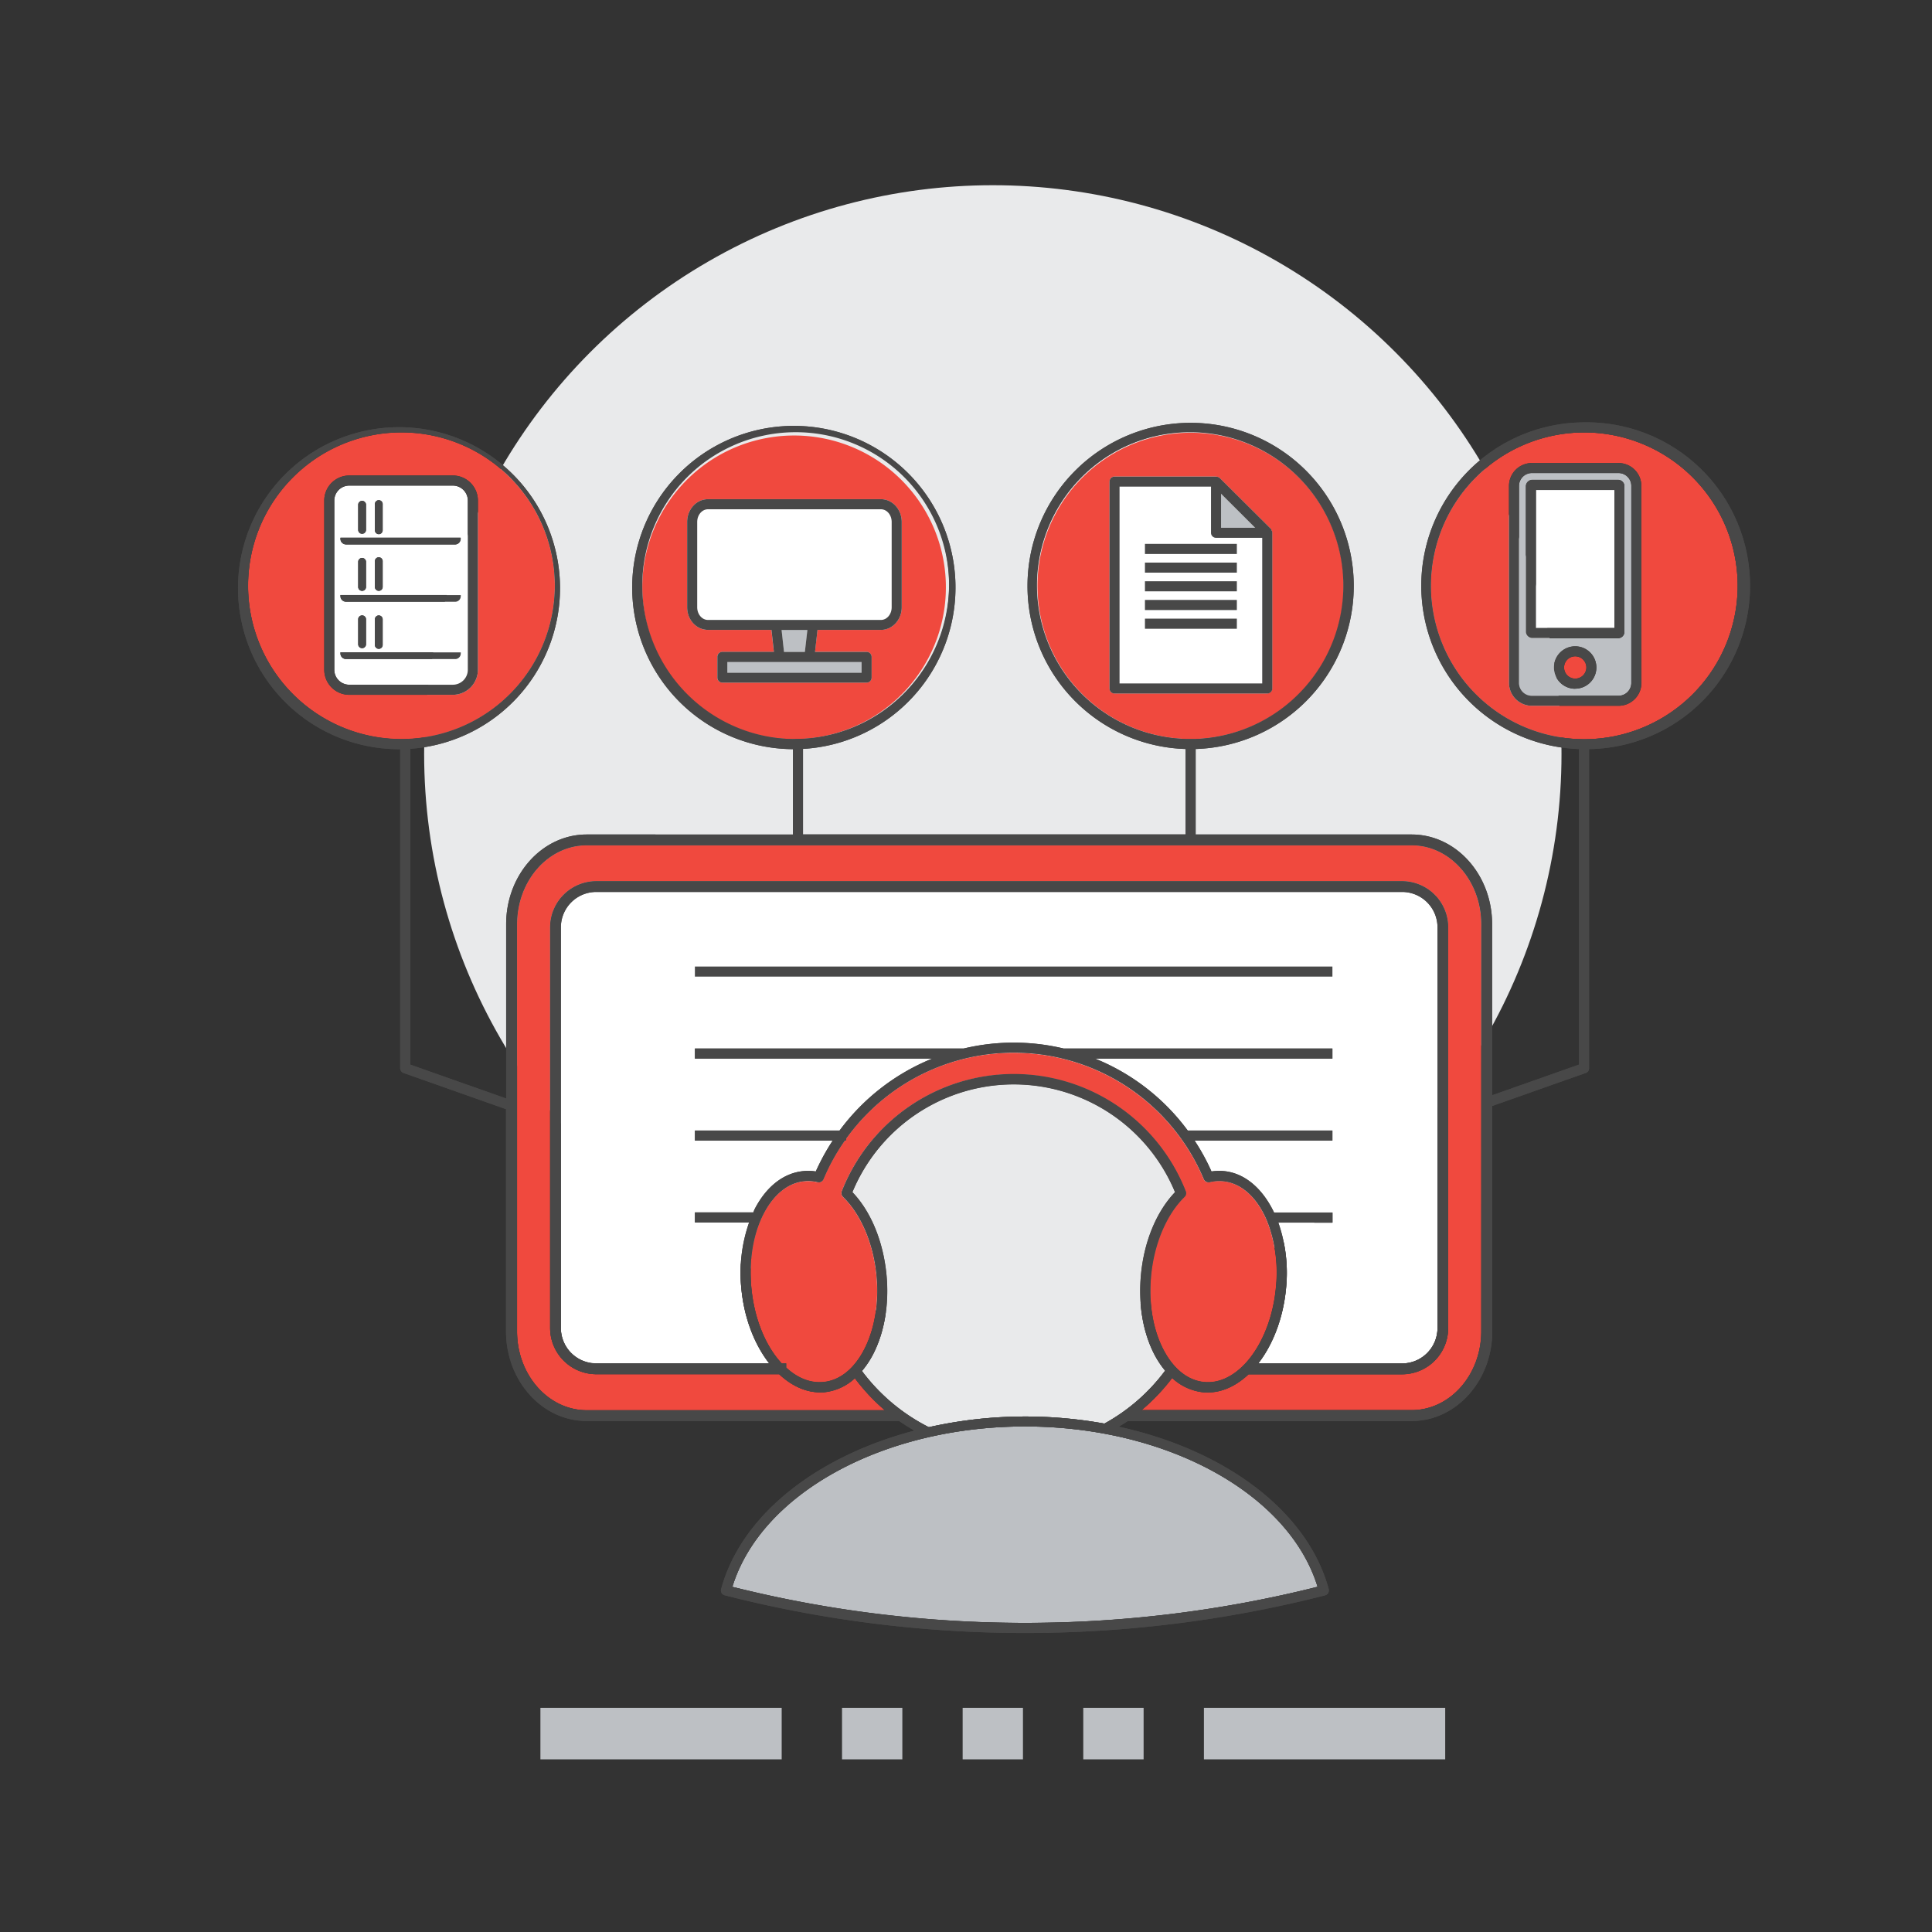 <?xml version="1.0" encoding="UTF-8"?> <svg xmlns="http://www.w3.org/2000/svg" id="Layer_1" data-name="Layer 1" viewBox="0 0 600 600"><rect x="0" y="0" width="600" height="600" fill="#333333" stroke="none"/><defs><style>.cls-1{fill:#e9eaeb;}.cls-2{fill:none;stroke:#bdc0c4;stroke-miterlimit:10;stroke-width:16px;}.cls-3{fill:#fff;}.cls-4{fill:#f0493e;}.cls-5{fill:#bdc0c4;}.cls-6{fill:#484848;}</style></defs><circle class="cls-1" cx="308.33" cy="234.13" r="176.61"></circle><line class="cls-2" x1="242.76" y1="538.38" x2="167.83" y2="538.38"></line><line class="cls-2" x1="448.82" y1="538.38" x2="373.89" y2="538.38"></line><line class="cls-2" x1="317.69" y1="538.38" x2="298.96" y2="538.38"></line><line class="cls-2" x1="355.16" y1="538.38" x2="336.42" y2="538.38"></line><line class="cls-2" x1="280.23" y1="538.38" x2="261.5" y2="538.38"></line><path class="cls-3" d="M376.09,165.47V151.12H347.68v61.13H392V167H377.65A1.55,1.55,0,0,1,376.09,165.47Zm8,29.78H355.58v-3.12h28.53Zm0-5.8H355.58v-3.13h28.53Zm0-5.81H355.58v-3.12h28.53Zm0-5.8H355.58v-3.12h28.53Zm0-5.81H355.58v-3.12h28.53Z"></path><path class="cls-1" d="M361.84,425.65a28.52,28.52,0,0,1-3.39-5.13c-3.52-6.83-5-15.57-4.14-24.61,1-10.35,4.8-19.65,10.59-25.7a54.23,54.23,0,0,0-100.2,0c5.78,6,9.62,15.33,10.59,25.7.85,9-.62,17.79-4.14,24.61a27.77,27.77,0,0,1-3.49,5.24,59.11,59.11,0,0,0,20.79,17.46,136.47,136.47,0,0,1,29.86-3.31,138.44,138.44,0,0,1,24.66,2.2A58.73,58.73,0,0,0,361.84,425.65Z"></path><path class="cls-3" d="M390.76,423.42h44.67a11,11,0,0,0,11-11V288a11,11,0,0,0-11-11H185.18a11,11,0,0,0-11,11V412.44a11,11,0,0,0,11,11h53.71c-4.55-5.83-7.8-14-8.66-23.31a47.19,47.19,0,0,1,2.42-20.44H215.81v-3.12h18.13c.15-.33.26-.72.42-1,3.64-7.06,9-11.26,15.19-11.83a15.12,15.12,0,0,1,3.8.12,68.76,68.76,0,0,1,5.25-9.59H215.81v-3.12h44.93a67.06,67.06,0,0,1,28.78-22.34H215.81v-3.13h83.46a66.85,66.85,0,0,1,31.07,0h83.45v3.13H340.08a66.94,66.94,0,0,1,28.78,22.34h44.93v3.12H371a66.75,66.75,0,0,1,5.25,9.59,15.22,15.22,0,0,1,3.81-.12c6.61.61,12.13,5.55,15.62,12.87h18.12v3.12H397a47.3,47.3,0,0,1,2.4,20.44C398.51,409.37,395.29,417.59,390.76,423.42ZM215.81,303.29v-3.12h198v3.12Z"></path><path class="cls-4" d="M255.67,429.23c5.07-.47,9.57-4.07,12.7-10.14,3.25-6.3,4.61-14.43,3.81-22.89-.93-9.93-4.82-19.09-10.4-24.5a1.58,1.58,0,0,1-.37-1.7,57.35,57.35,0,0,1,106.77,0,1.56,1.56,0,0,1-.36,1.7c-5.59,5.43-9.48,14.59-10.4,24.5-.79,8.46.56,16.59,3.81,22.89,3.13,6.07,7.64,9.67,12.69,10.14,4.59.46,9.07-1.75,12.81-5.77v0h0c4.94-5.34,8.59-13.84,9.5-23.59a44.33,44.33,0,0,0-2.55-20.16h-.11v-.28c-2.93-7.18-7.88-12.05-13.85-12.6a12.09,12.09,0,0,0-4.09.31,1.57,1.57,0,0,1-1.8-.92,64.07,64.07,0,0,0-111.09-12.59v.62h-.41a64.17,64.17,0,0,0-6.64,12,1.59,1.59,0,0,1-1.81.92,12,12,0,0,0-4.08-.31c-5.05.47-9.57,4.07-12.7,10.15-3.25,6.29-4.59,14.42-3.8,22.89.91,9.76,4.51,18.26,9.46,23.59h1.31v1.32C247.56,427.93,251.55,429.63,255.67,429.23Z"></path><path class="cls-5" d="M227.44,492.8a374.27,374.27,0,0,0,181.75,0C400.27,463.87,362.42,443,318.31,443S236.35,463.87,227.44,492.8Z"></path><path class="cls-4" d="M249.38,229.45a47.14,47.14,0,1,0-3.12.08Zm-26.62-19V204a1.56,1.56,0,0,1,1.56-1.56h16l-.76-6.82H219.85c-3.56,0-6.45-3.16-6.45-7V162.08c0-3.89,2.89-7.05,6.45-7.05H273.6c3.55,0,6.44,3.16,6.44,7.05v26.53c0,3.88-2.89,7-6.44,7H253.88l-.77,6.82h16a1.56,1.56,0,0,1,1.57,1.56v6.45a1.56,1.56,0,0,1-1.57,1.56h-44.8A1.56,1.56,0,0,1,222.76,210.48Z"></path><path class="cls-3" d="M252.49,192.53H273.6c1.83,0,3.32-1.76,3.32-3.92V162.08c0-2.16-1.49-3.92-3.32-3.92H219.85c-1.83,0-3.33,1.76-3.33,3.92v26.53c0,2.16,1.5,3.92,3.33,3.92h32.64Z"></path><polygon class="cls-5" points="249.96 202.47 250.74 195.65 242.73 195.65 243.48 202.47 249.96 202.47"></polygon><polygon class="cls-5" points="242.08 205.6 225.88 205.6 225.88 208.92 267.56 208.92 267.56 205.6 251.36 205.6 242.08 205.6"></polygon><path class="cls-4" d="M371.32,229.48a47.56,47.56,0,1,0-3.12,0Zm-26.75-15.67V149.55a1.54,1.54,0,0,1,1.55-1.55h31.53s.07,0,.12.05a1.44,1.44,0,0,1,1,.39h0l15.91,15.81c.12.12.1.29.18.44a1.51,1.51,0,0,1,.24.57s0,.06,0,.1v48.44a1.56,1.56,0,0,1-1.57,1.56H346.12A1.55,1.55,0,0,1,344.57,213.81Z"></path><path class="cls-3" d="M140.63,150.8H108.48a4.66,4.66,0,0,0-4.66,4.65V208a4.66,4.66,0,0,0,4.66,4.65h32.15a4.66,4.66,0,0,0,4.66-4.65V155.45A4.66,4.66,0,0,0,140.63,150.8Zm-24.2,5.86a1.21,1.21,0,1,1,2.41,0v7.94a1.21,1.21,0,1,1-2.41,0Zm-5.19,0a1.22,1.22,0,0,1,2.43,0v7.94a1.22,1.22,0,0,1-2.43,0Zm30.08,48H107.44a1.73,1.73,0,0,1-1.73-1.73,1.27,1.27,0,0,1,0-.34H143a1.87,1.87,0,0,1,0,.34A1.72,1.72,0,0,1,141.32,204.68Zm-30.08-4.49v-7.95a1.22,1.22,0,0,1,2.43,0v7.95a1.22,1.22,0,0,1-2.43,0Zm5.19,0v-7.95a1.21,1.21,0,0,1,2.41,0v7.95a1.21,1.21,0,1,1-2.41,0Zm24.89-13.31H107.44a1.73,1.73,0,0,1-1.73-1.73,1.37,1.37,0,0,1,0-.34H143a2,2,0,0,1,0,.34A1.72,1.72,0,0,1,141.32,186.88Zm-30.08-4.48v-8a1.22,1.22,0,0,1,2.43,0v8a1.22,1.22,0,0,1-2.43,0Zm5.19,0v-8a1.21,1.21,0,1,1,2.41,0v8a1.21,1.21,0,0,1-2.41,0Zm24.89-13.3H107.44a1.74,1.74,0,0,1-1.73-1.74,1.37,1.37,0,0,1,0-.34H143a2,2,0,0,1,0,.34A1.73,1.73,0,0,1,141.32,169.1Z"></path><path class="cls-4" d="M172.31,181.94a47.64,47.64,0,1,0-47.63,47.63A47.68,47.68,0,0,0,172.31,181.94ZM148.42,208a7.8,7.8,0,0,1-7.79,7.78H108.48A7.79,7.79,0,0,1,100.7,208V155.45a7.79,7.79,0,0,1,7.78-7.78h32.15a7.8,7.8,0,0,1,7.79,7.78Z"></path><path class="cls-5" d="M502.62,146.91H475.74a4,4,0,0,0-4,4v61.17a4,4,0,0,0,4,4h26.88a4,4,0,0,0,4-4V150.91A4,4,0,0,0,502.62,146.91Zm-13.43,67a6.59,6.59,0,1,1,6.58-6.58A6.58,6.58,0,0,1,489.19,213.87Zm15.29-17.48a2,2,0,0,1-1.86,1.8H475.74a2.05,2.05,0,0,1-1.86-1.8V150.84a2.05,2.05,0,0,1,1.86-1.8h26.88a2,2,0,0,1,1.86,1.8Z"></path><path class="cls-4" d="M438.43,262.51H182.19c-11.92,0-21.62,11-21.62,24.49V413.45c0,13.51,9.7,24.5,21.62,24.5h92.58a61.81,61.81,0,0,1-9.31-9.95,16.48,16.48,0,0,1-9.5,4.35c-5,.44-9.86-1.69-14-5.58H185.18a14.35,14.35,0,0,1-14.33-14.33V288a14.35,14.35,0,0,1,14.33-14.33H435.43A14.34,14.34,0,0,1,449.74,288V412.44a14.34,14.34,0,0,1-14.31,14.33H387.75c-3.77,3.56-8.14,5.64-12.7,5.64-.47,0-.95,0-1.42-.06a16.72,16.72,0,0,1-9.61-4.44,61.43,61.43,0,0,1-9.5,10h83.91c11.92,0,21.61-11,21.61-24.5V287C460,273.49,450.35,262.51,438.43,262.51Z"></path><path class="cls-4" d="M492,134.3a47.64,47.64,0,1,0,47.65,47.64A47.69,47.69,0,0,0,492,134.3Zm17.77,77.78a7.11,7.11,0,0,1-7.12,7.11H475.74a7.12,7.12,0,0,1-7.11-7.11V150.91a7.12,7.12,0,0,1,7.11-7.11h26.88a7.11,7.11,0,0,1,7.12,7.11Z"></path><path class="cls-4" d="M489.19,203.83a3.46,3.46,0,1,0,3.47,3.46A3.47,3.47,0,0,0,489.19,203.83Z"></path><rect class="cls-3" x="476.99" y="152.17" width="24.37" height="42.89"></rect><polygon class="cls-5" points="379.21 153.33 379.21 163.9 389.8 163.9 379.21 153.33"></polygon><path class="cls-6" d="M270.69,210.48V204a1.56,1.56,0,0,0-1.57-1.56h-16l.77-6.82H273.6c3.55,0,6.44-3.16,6.44-7V162.08c0-3.89-2.89-7.05-6.44-7.05H219.85c-3.56,0-6.45,3.16-6.45,7.05v26.53c0,3.88,2.89,7,6.45,7h19.73l.76,6.82h-16a1.56,1.56,0,0,0-1.56,1.56v6.45a1.56,1.56,0,0,0,1.56,1.56h44.8A1.56,1.56,0,0,0,270.69,210.48Zm-50.84-17.95c-1.83,0-3.33-1.76-3.33-3.92V162.08c0-2.16,1.5-3.92,3.33-3.92H273.6c1.83,0,3.32,1.76,3.32,3.92v26.53c0,2.16-1.49,3.92-3.32,3.92H219.85Zm30.89,3.12-.78,6.82h-6.48l-.75-6.82Zm16.83,13.27H225.88V205.6h41.69Z"></path><path class="cls-6" d="M395.13,213.81V165.37s0-.06,0-.1a1.51,1.51,0,0,0-.24-.57c-.08-.15-.06-.32-.18-.44l-15.91-15.81h0a1.44,1.44,0,0,0-1-.39s-.08-.05-.12-.05H346.12a1.54,1.54,0,0,0-1.55,1.55v64.26a1.55,1.55,0,0,0,1.55,1.56h47.44A1.56,1.56,0,0,0,395.13,213.81Zm-15.92-60.48L389.8,163.9H379.21ZM392,212.25H347.68V151.12h28.41v14.35a1.55,1.55,0,0,0,1.56,1.55H392Z"></path><rect class="cls-6" x="355.58" y="168.91" width="28.53" height="3.13"></rect><rect class="cls-6" x="355.58" y="174.72" width="28.53" height="3.12"></rect><rect class="cls-6" x="355.58" y="180.52" width="28.53" height="3.12"></rect><rect class="cls-6" x="355.58" y="186.32" width="28.53" height="3.13"></rect><rect class="cls-6" x="355.58" y="192.13" width="28.53" height="3.13"></rect><path class="cls-6" d="M140.63,147.67H108.48a7.79,7.79,0,0,0-7.78,7.78V208a7.79,7.79,0,0,0,7.78,7.78h32.15a7.8,7.8,0,0,0,7.79-7.78V155.45A7.8,7.8,0,0,0,140.63,147.67ZM145.29,208a4.66,4.66,0,0,1-4.66,4.65H108.48a4.66,4.66,0,0,1-4.66-4.65V155.45a4.66,4.66,0,0,1,4.66-4.65h32.15a4.66,4.66,0,0,1,4.66,4.65Z"></path><path class="cls-6" d="M112.45,165.81a1.21,1.21,0,0,0,1.22-1.21v-7.94a1.22,1.22,0,0,0-2.43,0v7.94A1.21,1.21,0,0,0,112.45,165.81Z"></path><path class="cls-6" d="M117.63,165.81a1.2,1.2,0,0,0,1.21-1.21v-7.94a1.21,1.21,0,1,0-2.41,0v7.94A1.21,1.21,0,0,0,117.63,165.81Z"></path><path class="cls-6" d="M105.75,167a1.37,1.37,0,0,0,0,.34,1.74,1.74,0,0,0,1.73,1.74h33.88a1.73,1.73,0,0,0,1.73-1.74,2,2,0,0,0,0-.34Z"></path><path class="cls-6" d="M113.67,182.4v-8a1.22,1.22,0,0,0-2.43,0v8a1.22,1.22,0,0,0,2.43,0Z"></path><path class="cls-6" d="M118.84,182.4v-8a1.21,1.21,0,1,0-2.41,0v8a1.21,1.21,0,0,0,2.41,0Z"></path><path class="cls-6" d="M105.75,184.81a1.37,1.37,0,0,0,0,.34,1.73,1.73,0,0,0,1.73,1.73h33.88a1.72,1.72,0,0,0,1.73-1.73,2,2,0,0,0,0-.34Z"></path><path class="cls-6" d="M113.67,200.19v-7.95a1.22,1.22,0,0,0-2.43,0v7.95a1.22,1.22,0,0,0,2.43,0Z"></path><path class="cls-6" d="M118.84,200.19v-7.95a1.21,1.21,0,0,0-2.41,0v7.95a1.21,1.21,0,1,0,2.41,0Z"></path><path class="cls-6" d="M105.75,202.61a1.27,1.27,0,0,0,0,.34,1.73,1.73,0,0,0,1.73,1.73h33.88a1.72,1.72,0,0,0,1.73-1.73,1.87,1.87,0,0,0,0-.34Z"></path><rect class="cls-6" x="215.81" y="300.17" width="197.98" height="3.12"></rect><path class="cls-6" d="M492,131.17a50.74,50.74,0,0,0-1.61,101.45v98l-27,9.53V287c0-15.35-11.2-27.84-25-27.84H371.32V232.61a50.66,50.66,0,1,0-3.12,0v26.53H249.38V232.58a50.2,50.2,0,1,0-3.12.08v26.5H182.19c-13.77,0-25,12.49-25,27.84v54.14l-29.79-10.52V232.55a50,50,0,1,0-3.12.12v99.06a1.56,1.56,0,0,0,1,1.47l31.87,11.26v69c0,15.36,11.2,27.84,25,27.84h97.08c1.52,1.07,3.1,2,4.72,3-30.45,8-53.79,26.26-60,49.22a1.6,1.6,0,0,0,.16,1.19,1.51,1.51,0,0,0,1,.73,377.18,377.18,0,0,0,186.43,0,1.57,1.57,0,0,0,1.11-1.92c-6.57-24.26-32.25-43.26-65.21-50.44.94-.59,1.91-1.13,2.81-1.77h88.19c13.76,0,25-12.48,25-27.84v-70l29.06-10.26a1.55,1.55,0,0,0,1-1.47v-99.1A50.74,50.74,0,0,0,492,131.17Zm-367.29,98.4a47.64,47.64,0,1,1,47.63-47.63A47.69,47.69,0,0,1,124.68,229.57ZM321.9,181.94a47.64,47.64,0,1,1,49.42,47.54l-3.12,0A47.65,47.65,0,0,1,321.9,181.94Zm-122.43,0a47.64,47.64,0,1,1,49.91,47.51l-3.12.08A47.66,47.66,0,0,1,199.47,181.94ZM409.19,492.8a374.27,374.27,0,0,1-181.75,0C236.35,463.87,274.2,443,318.31,443S400.27,463.87,409.19,492.8ZM343,442.11a138.44,138.44,0,0,0-24.66-2.2,136.47,136.47,0,0,0-29.86,3.31,59.11,59.11,0,0,1-20.79-17.46,27.77,27.77,0,0,0,3.49-5.24c3.52-6.82,5-15.57,4.14-24.61-1-10.37-4.81-19.66-10.59-25.7a54.23,54.23,0,0,1,100.2,0c-5.79,6.05-9.63,15.35-10.59,25.7-.84,9,.62,17.78,4.14,24.61a28.52,28.52,0,0,0,3.39,5.13A58.73,58.73,0,0,1,343,442.11ZM242.8,423.42c-5-5.33-8.55-13.83-9.46-23.59-.79-8.47.55-16.6,3.8-22.89,3.13-6.08,7.65-9.68,12.7-10.15a12,12,0,0,1,4.08.31,1.59,1.59,0,0,0,1.81-.92,64.17,64.17,0,0,1,6.64-12h.41v-.62a64.07,64.07,0,0,1,111.09,12.59,1.57,1.57,0,0,0,1.8.92,12.09,12.09,0,0,1,4.09-.31c6,.55,10.92,5.42,13.85,12.6v.28h.11a44.33,44.33,0,0,1,2.55,20.16c-.91,9.75-4.56,18.25-9.5,23.59h0v0c-3.74,4-8.22,6.23-12.81,5.77-5.05-.47-9.56-4.07-12.69-10.14-3.25-6.3-4.6-14.43-3.81-22.89.92-9.91,4.81-19.07,10.4-24.5a1.56,1.56,0,0,0,.36-1.7,57.35,57.35,0,0,0-106.77,0,1.58,1.58,0,0,0,.37,1.7c5.58,5.41,9.47,14.57,10.4,24.5.8,8.46-.56,16.59-3.81,22.89-3.13,6.07-7.63,9.67-12.7,10.14-4.12.4-8.11-1.3-11.56-4.49v-1.32ZM397,379.67h16.81v-3.12H395.67c-3.49-7.32-9-12.26-15.62-12.87a15.22,15.22,0,0,0-3.81.12,66.75,66.75,0,0,0-5.25-9.59h42.8v-3.12H368.86a66.94,66.94,0,0,0-28.78-22.34h73.71v-3.13H330.34a66.85,66.85,0,0,0-31.07,0H215.81v3.13h73.71a67.06,67.06,0,0,0-28.78,22.34H215.81v3.12H258.6a68.76,68.76,0,0,0-5.25,9.59,15.12,15.12,0,0,0-3.8-.12c-6.16.57-11.55,4.77-15.19,11.83-.16.32-.27.71-.42,1H215.81v3.12h16.84a47.19,47.19,0,0,0-2.42,20.44c.86,9.28,4.11,17.48,8.66,23.31H185.18a11,11,0,0,1-11-11V288a11,11,0,0,1,11-11H435.43a11,11,0,0,1,11,11V412.44a11,11,0,0,1-11,11H390.76c4.53-5.83,7.75-14.05,8.62-23.31A47.3,47.3,0,0,0,397,379.67ZM460,413.45c0,13.51-9.69,24.5-21.61,24.5H354.52a61.43,61.43,0,0,0,9.5-10,16.72,16.72,0,0,0,9.61,4.44c.47,0,.95.06,1.42.06,4.56,0,8.93-2.08,12.7-5.64h47.68a14.34,14.34,0,0,0,14.31-14.33V288a14.34,14.34,0,0,0-14.31-14.33H185.18A14.35,14.35,0,0,0,170.85,288V412.44a14.35,14.35,0,0,0,14.33,14.33H242c4.15,3.89,9,6,14,5.58a16.48,16.48,0,0,0,9.5-4.35,61.81,61.81,0,0,0,9.31,9.95H182.19c-11.92,0-21.62-11-21.62-24.5V287c0-13.51,9.7-24.49,21.62-24.49H438.43c11.92,0,21.61,11,21.61,24.49ZM492,229.57a47.64,47.64,0,1,1,47.65-47.63A47.69,47.69,0,0,1,492,229.57Z"></path><path class="cls-6" d="M492,131.17a50.74,50.74,0,0,0-1.61,101.45v98l-27,9.53V287c0-15.35-11.2-27.84-25-27.84H371.32V232.61a50.66,50.66,0,1,0-3.12,0v26.53H249.38V232.58a50.2,50.2,0,1,0-3.12.08v26.5H182.19c-13.77,0-25,12.49-25,27.84v54.14l-29.79-10.52V232.55a50,50,0,1,0-3.12.12v99.06a1.56,1.56,0,0,0,1,1.47l31.87,11.26v69c0,15.36,11.2,27.84,25,27.84h97.08c1.52,1.07,3.1,2,4.72,3-30.45,8-53.79,26.26-60,49.22a1.6,1.6,0,0,0,.16,1.19,1.51,1.51,0,0,0,1,.73,377.18,377.18,0,0,0,186.43,0,1.57,1.57,0,0,0,1.11-1.92c-6.57-24.26-32.25-43.26-65.21-50.44.94-.59,1.91-1.13,2.81-1.77h88.19c13.76,0,25-12.48,25-27.84v-70l29.06-10.26a1.55,1.55,0,0,0,1-1.47v-99.1A50.74,50.74,0,0,0,492,131.17Zm0,98.4a47.64,47.64,0,1,1,47.65-47.63A47.69,47.69,0,0,1,492,229.57ZM368.2,229.5a47.72,47.72,0,1,1,3.12,0l-3.12,0Zm-121.94,0a48.16,48.16,0,1,1,3.12-.08l-3.12.08Zm-121.58,0a47.64,47.64,0,1,1,47.63-47.63,47.69,47.69,0,0,1-47.63,47.63ZM182.19,438c-11.92,0-21.62-11-21.62-24.5V287c0-13.51,9.7-24.49,21.62-24.49H438.43c11.92,0,21.61,11,21.61,24.49V413.45c0,13.51-9.69,24.5-21.61,24.5H354.52a61.43,61.43,0,0,0,9.5-10,16.72,16.72,0,0,0,9.61,4.44c.47,0,.95.06,1.42.06,4.56,0,8.93-2.08,12.7-5.64h47.68a14.34,14.34,0,0,0,14.31-14.33V288a14.34,14.34,0,0,0-14.31-14.33H185.18A14.35,14.35,0,0,0,170.85,288V412.44a14.35,14.35,0,0,0,14.33,14.33H242c3.78,3.55,8.16,5.63,12.7,5.63.44,0,.87,0,1.31,0a16.48,16.48,0,0,0,9.5-4.35,61.81,61.81,0,0,0,9.31,9.95Zm3-14.53a11,11,0,0,1-11-11V288a11,11,0,0,1,11-11H435.43a11,11,0,0,1,11,11V412.44a11,11,0,0,1-11,11H390.76c4.53-5.83,7.75-14.05,8.62-23.31a47.3,47.3,0,0,0-2.4-20.44h16.81v-3.12H395.67c-3.49-7.32-9-12.26-15.62-12.87a13.13,13.13,0,0,0-1.4-.07,16.41,16.41,0,0,0-2.41.19,66.75,66.75,0,0,0-5.25-9.59h42.8v-3.12H368.86a66.94,66.94,0,0,0-28.78-22.34h73.71v-3.13H330.34a66.85,66.85,0,0,0-31.07,0H215.81v3.13h73.71a67.06,67.06,0,0,0-28.78,22.34H215.81v3.12H258.6a68.76,68.76,0,0,0-5.25,9.59,16.2,16.2,0,0,0-2.41-.19,13.07,13.07,0,0,0-1.39.07c-6.16.57-11.55,4.77-15.19,11.83-.16.32-.27.71-.42,1H215.81v3.12h16.84a47.19,47.19,0,0,0-2.42,20.44c.86,9.28,4.11,17.48,8.66,23.31Zm69.1-56.28a1.58,1.58,0,0,0,1.45-1,63.85,63.85,0,0,1,6.64-12h.41v-.62a64.06,64.06,0,0,1,111.09,12.59,1.55,1.55,0,0,0,1.44,1,2.2,2.2,0,0,0,.36,0,12.18,12.18,0,0,1,3-.36,10.61,10.61,0,0,1,1.12.05c6,.55,10.92,5.42,13.85,12.6v.28h.11a44.33,44.33,0,0,1,2.55,20.16c-.91,9.75-4.56,18.25-9.5,23.59h0v0c-3.42,3.67-7.44,5.83-11.62,5.83-.39,0-.79,0-1.19-.06-5.05-.47-9.56-4.07-12.69-10.14-3.25-6.3-4.6-14.43-3.81-22.89.92-9.91,4.81-19.07,10.4-24.5a1.56,1.56,0,0,0,.36-1.7,57.35,57.35,0,0,0-106.77,0,1.58,1.58,0,0,0,.37,1.7c5.58,5.41,9.47,14.57,10.4,24.5.8,8.46-.56,16.59-3.81,22.89-3.13,6.07-7.63,9.67-12.7,10.14a11.46,11.46,0,0,1-1.17.06c-3.71,0-7.27-1.66-10.39-4.55v-1.32H242.8c-5-5.33-8.55-13.83-9.46-23.59-.79-8.47.55-16.6,3.8-22.89,3.13-6.08,7.65-9.68,12.7-10.15a10.61,10.61,0,0,1,1.12-.05,12,12,0,0,1,3,.36,1.47,1.47,0,0,0,.36,0Zm34.17,76.08a59.11,59.11,0,0,1-20.79-17.46,27.77,27.77,0,0,0,3.49-5.24c3.52-6.82,5-15.57,4.14-24.61-1-10.37-4.81-19.66-10.59-25.7a54.23,54.23,0,0,1,100.2,0c-5.79,6.05-9.63,15.35-10.59,25.7-.84,9,.62,17.78,4.14,24.61a28.52,28.52,0,0,0,3.39,5.13A58.73,58.73,0,0,1,343,442.11a138.44,138.44,0,0,0-24.66-2.2,136.47,136.47,0,0,0-29.86,3.31ZM318.31,504a366.68,366.68,0,0,1-90.87-11.2C236.35,463.87,274.2,443,318.31,443s82,20.83,90.88,49.76A366.76,366.76,0,0,1,318.31,504Z"></path><path class="cls-6" d="M502.62,143.8H475.74a7.12,7.12,0,0,0-7.11,7.11v61.17a7.12,7.12,0,0,0,7.11,7.11h26.88a7.11,7.11,0,0,0,7.12-7.11V150.91A7.11,7.11,0,0,0,502.62,143.8Zm4,68.28a4,4,0,0,1-4,4H475.74a4,4,0,0,1-4-4V150.91a4,4,0,0,1,4-4h26.88a4,4,0,0,1,4,4Z"></path><path class="cls-6" d="M502.62,149H475.74a2.05,2.05,0,0,0-1.86,1.8v45.55a2.05,2.05,0,0,0,1.86,1.8h26.88a2,2,0,0,0,1.86-1.8V150.84A2,2,0,0,0,502.62,149Zm-1.25,46H477V152.17h24.38Z"></path><path class="cls-6" d="M489.19,200.7a6.59,6.59,0,1,0,6.58,6.59A6.58,6.58,0,0,0,489.19,200.7Zm0,10.05a3.46,3.46,0,1,1,3.47-3.46A3.48,3.48,0,0,1,489.19,210.75Z"></path></svg> 